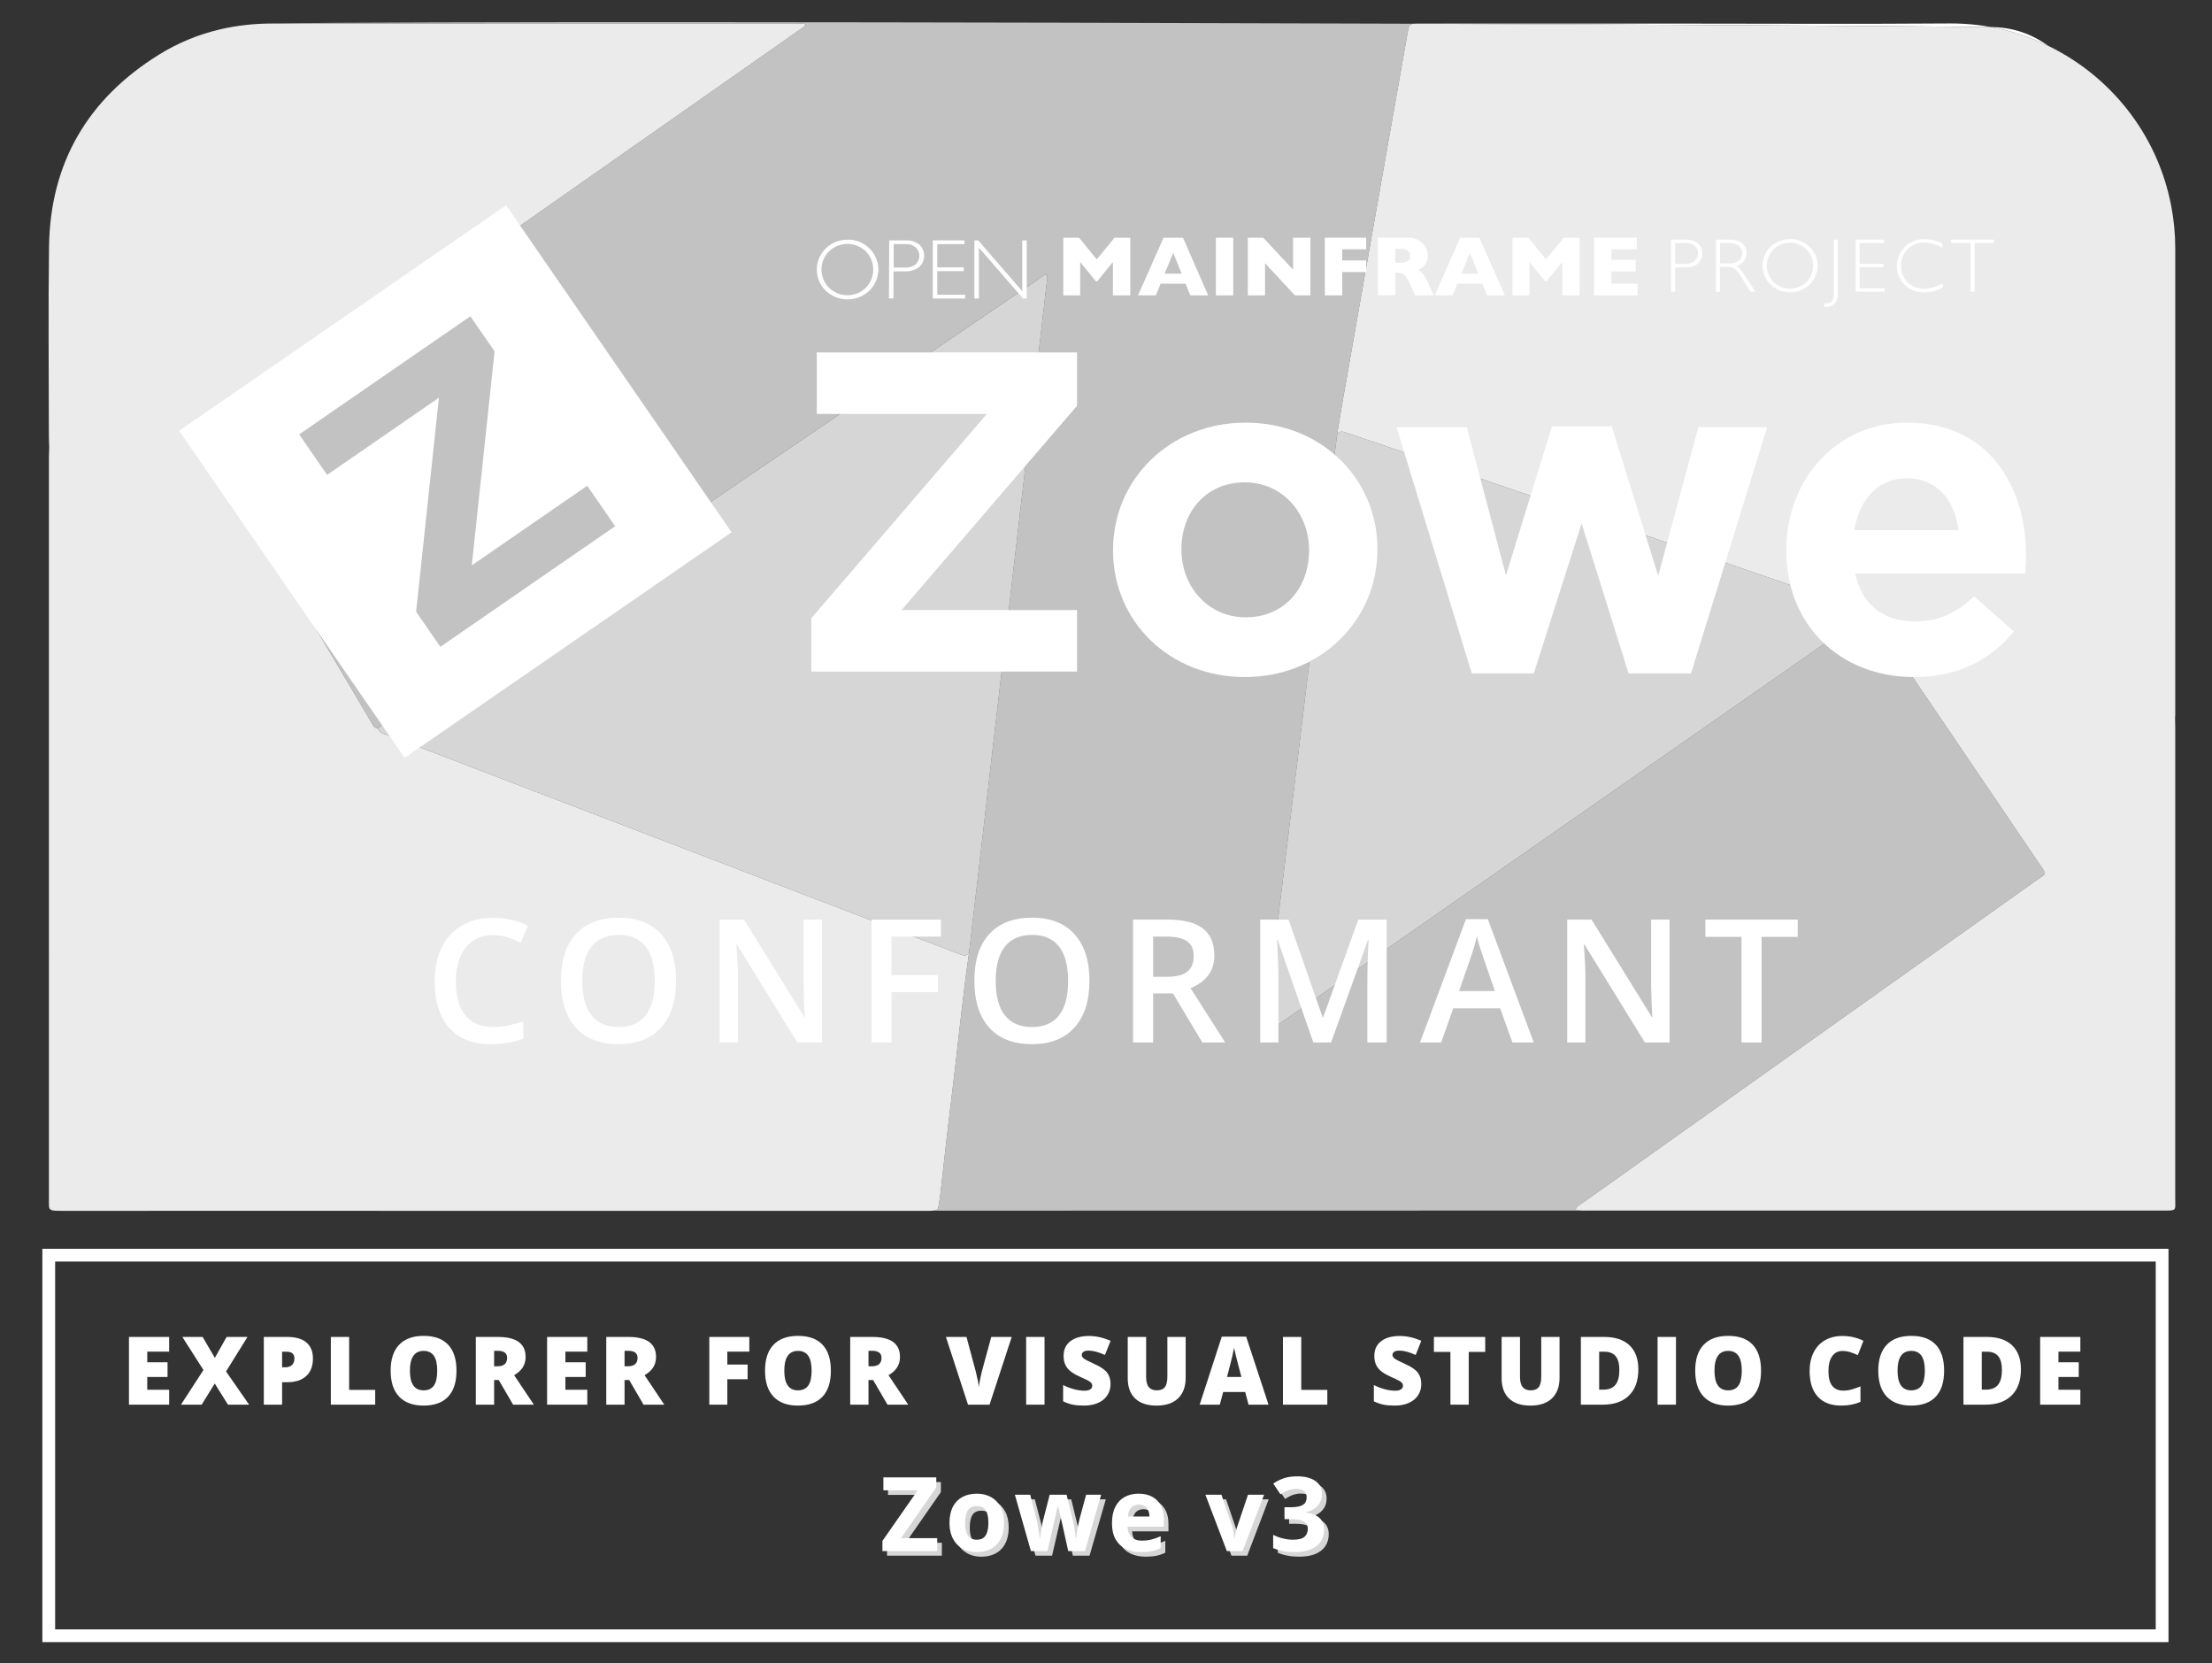 <?xml version="1.0" encoding="UTF-8"?><svg xmlns="http://www.w3.org/2000/svg" viewBox="0 0 624.235 469.283"><rect x="0" y="0" width="624.235" height="469.283" fill="#333333" stroke="none"/><defs><style>.cls-1{fill:none;}.cls-1,.cls-2,.cls-3,.cls-4,.cls-5{stroke-width:0px;}.cls-2{opacity:.7;}.cls-2,.cls-3,.cls-4,.cls-5{fill:#fff;}.cls-3,.cls-6{opacity:.8;}.cls-4{opacity:.9;}</style></defs><g id="Layer_1"><path class="cls-5" d="M608.358,355.913v103.77H15.559v-103.77h592.8M611.958,352.313H11.958v110.97h600v-110.97Z"/><path class="cls-5" d="M47.738,396.291h-11.342v-19.104h11.342v4.142h-6.181v3.006h5.724v4.143h-5.724v3.606h6.181v4.207Z"/><path class="cls-5" d="M70.299,396.291h-5.972l-3.724-5.972-3.685,5.972h-5.841l6.337-9.774-5.958-9.329h5.723l3.45,5.906,3.318-5.906h5.894l-6.05,9.734,6.507,9.369Z"/><path class="cls-5" d="M88.313,383.264c0,2.134-.63,3.782-1.889,4.945s-3.047,1.745-5.363,1.745h-1.451v6.337h-5.161v-19.104h6.612c2.412,0,4.225.527,5.436,1.581s1.816,2.553,1.816,4.495ZM79.61,385.746h.941c.775,0,1.392-.218,1.849-.653s.687-1.036.687-1.804c0-1.289-.715-1.934-2.144-1.934h-1.333v4.391Z"/><path class="cls-5" d="M93.365,396.291v-19.104h5.161v14.936h7.357v4.168h-12.519Z"/><path class="cls-5" d="M128.823,386.713c0,3.215-.788,5.658-2.364,7.331-1.577,1.672-3.886,2.509-6.926,2.509-2.997,0-5.294-.841-6.893-2.522-1.599-1.681-2.397-4.129-2.397-7.344,0-3.179.794-5.607,2.384-7.284s3.901-2.516,6.933-2.516c3.04,0,5.344.832,6.912,2.496s2.352,4.107,2.352,7.33ZM115.678,386.713c0,3.693,1.284,5.54,3.854,5.54,1.307,0,2.275-.448,2.907-1.346.632-.896.947-2.295.947-4.194,0-1.907-.32-3.316-.96-4.227-.641-.91-1.597-1.366-2.868-1.366-2.588,0-3.881,1.864-3.881,5.593Z"/><path class="cls-5" d="M139.441,389.34v6.951h-5.161v-19.104h6.259c5.192,0,7.788,1.882,7.788,5.645,0,2.213-1.08,3.925-3.24,5.136l5.566,8.323h-5.854l-4.051-6.951h-1.307ZM139.441,385.459h.968c1.803,0,2.704-.798,2.704-2.392,0-1.315-.884-1.973-2.652-1.973h-1.02v4.364Z"/><path class="cls-5" d="M165.739,396.291h-11.342v-19.104h11.342v4.142h-6.181v3.006h5.724v4.143h-5.724v3.606h6.181v4.207Z"/><path class="cls-5" d="M176.252,389.34v6.951h-5.161v-19.104h6.259c5.192,0,7.788,1.882,7.788,5.645,0,2.213-1.08,3.925-3.24,5.136l5.566,8.323h-5.854l-4.051-6.951h-1.307ZM176.252,385.459h.968c1.803,0,2.704-.798,2.704-2.392,0-1.315-.884-1.973-2.652-1.973h-1.02v4.364Z"/><path class="cls-5" d="M205.251,396.291h-5.083v-19.104h11.29v4.142h-6.207v3.646h5.724v4.142h-5.724v7.174Z"/><path class="cls-5" d="M234.475,386.713c0,3.215-.788,5.658-2.364,7.331-1.577,1.672-3.886,2.509-6.926,2.509-2.997,0-5.294-.841-6.893-2.522-1.599-1.681-2.397-4.129-2.397-7.344,0-3.179.794-5.607,2.384-7.284s3.901-2.516,6.933-2.516c3.04,0,5.344.832,6.912,2.496s2.352,4.107,2.352,7.33ZM221.331,386.713c0,3.693,1.284,5.54,3.854,5.54,1.307,0,2.275-.448,2.907-1.346.632-.896.947-2.295.947-4.194,0-1.907-.32-3.316-.96-4.227-.641-.91-1.597-1.366-2.868-1.366-2.588,0-3.881,1.864-3.881,5.593Z"/><path class="cls-5" d="M245.093,389.34v6.951h-5.161v-19.104h6.259c5.192,0,7.788,1.882,7.788,5.645,0,2.213-1.08,3.925-3.24,5.136l5.566,8.323h-5.854l-4.051-6.951h-1.307ZM245.093,385.459h.968c1.803,0,2.704-.798,2.704-2.392,0-1.315-.884-1.973-2.652-1.973h-1.02v4.364Z"/><path class="cls-5" d="M279.736,377.187h5.776l-6.26,19.104h-6.076l-6.232-19.104h5.802l2.601,9.683c.54,2.151.836,3.649.888,4.495.062-.61.184-1.372.366-2.287s.344-1.634.483-2.156l2.652-9.734Z"/><path class="cls-5" d="M289.584,396.291v-19.104h5.188v19.104h-5.188Z"/><path class="cls-5" d="M313.4,390.489c0,1.185-.301,2.236-.901,3.155-.602.92-1.469,1.634-2.601,2.144-1.133.51-2.461.765-3.985.765-1.272,0-2.339-.09-3.201-.269-.863-.178-1.76-.489-2.692-.934v-4.6c.984.505,2.008.899,3.071,1.183,1.062.283,2.038.424,2.927.424.767,0,1.328-.132,1.686-.398.357-.266.536-.607.536-1.025,0-.262-.072-.49-.216-.686-.144-.196-.375-.395-.692-.595-.318-.2-1.166-.61-2.542-1.229-1.246-.566-2.18-1.115-2.803-1.646s-1.085-1.141-1.385-1.829c-.301-.688-.451-1.503-.451-2.443,0-1.76.641-3.132,1.921-4.116s3.04-1.477,5.279-1.477c1.977,0,3.993.457,6.05,1.372l-1.581,3.985c-1.786-.819-3.328-1.229-4.626-1.229-.671,0-1.158.117-1.464.353-.305.235-.457.527-.457.876,0,.374.194.71.582,1.006.387.296,1.439.836,3.155,1.62,1.646.741,2.79,1.535,3.43,2.385.641.85.961,1.919.961,3.208Z"/><path class="cls-5" d="M334.601,377.187v11.499c0,2.5-.708,4.436-2.123,5.808-1.416,1.372-3.456,2.059-6.122,2.059-2.604,0-4.606-.667-6.004-2-1.398-1.332-2.098-3.249-2.098-5.749v-11.616h5.188v11.211c0,1.351.253,2.331.758,2.94s1.25.914,2.234.914c1.054,0,1.818-.302,2.293-.907.476-.605.713-1.597.713-2.974v-11.185h5.161Z"/><path class="cls-5" d="M352.34,396.291l-.94-3.58h-6.207l-.967,3.58h-5.671l6.232-19.182h6.887l6.312,19.182h-5.646ZM350.329,388.478l-.823-3.137c-.192-.696-.425-1.599-.699-2.705-.274-1.105-.455-1.898-.542-2.378-.079.444-.233,1.176-.464,2.195-.231,1.02-.743,3.027-1.536,6.024h4.064Z"/><path class="cls-5" d="M362.057,396.291v-19.104h5.161v14.936h7.357v4.168h-12.519Z"/><path class="cls-5" d="M401.09,390.489c0,1.185-.301,2.236-.901,3.155-.602.92-1.469,1.634-2.601,2.144-1.133.51-2.461.765-3.985.765-1.272,0-2.339-.09-3.201-.269-.863-.178-1.76-.489-2.692-.934v-4.6c.984.505,2.008.899,3.071,1.183,1.062.283,2.038.424,2.927.424.767,0,1.328-.132,1.686-.398.357-.266.536-.607.536-1.025,0-.262-.072-.49-.216-.686-.144-.196-.375-.395-.692-.595-.318-.2-1.166-.61-2.542-1.229-1.246-.566-2.18-1.115-2.803-1.646s-1.085-1.141-1.385-1.829c-.301-.688-.451-1.503-.451-2.443,0-1.76.641-3.132,1.921-4.116s3.04-1.477,5.279-1.477c1.977,0,3.993.457,6.05,1.372l-1.581,3.985c-1.786-.819-3.328-1.229-4.626-1.229-.671,0-1.158.117-1.464.353-.305.235-.457.527-.457.876,0,.374.194.71.582,1.006.387.296,1.439.836,3.155,1.62,1.646.741,2.79,1.535,3.43,2.385.641.85.961,1.919.961,3.208Z"/><path class="cls-5" d="M414.478,396.291h-5.161v-14.883h-4.665v-4.221h14.479v4.221h-4.652v14.883Z"/><path class="cls-5" d="M440.111,377.187v11.499c0,2.5-.708,4.436-2.123,5.808-1.416,1.372-3.456,2.059-6.122,2.059-2.604,0-4.606-.667-6.004-2-1.398-1.332-2.098-3.249-2.098-5.749v-11.616h5.188v11.211c0,1.351.253,2.331.758,2.94s1.25.914,2.234.914c1.054,0,1.818-.302,2.293-.907.476-.605.713-1.597.713-2.974v-11.185h5.161Z"/><path class="cls-5" d="M462.345,386.334c0,3.188-.878,5.645-2.633,7.37-1.756,1.725-4.223,2.587-7.402,2.587h-6.181v-19.104h6.612c3.065,0,5.434.784,7.102,2.352,1.668,1.568,2.502,3.833,2.502,6.795ZM456.988,386.517c0-1.751-.346-3.049-1.039-3.894-.692-.845-1.744-1.268-3.155-1.268h-1.503v10.702h1.15c1.567,0,2.718-.455,3.449-1.366.732-.91,1.098-2.302,1.098-4.175Z"/><path class="cls-5" d="M467.776,396.291v-19.104h5.188v19.104h-5.188Z"/><path class="cls-5" d="M496.974,386.713c0,3.215-.788,5.658-2.364,7.331-1.577,1.672-3.886,2.509-6.926,2.509-2.997,0-5.294-.841-6.893-2.522-1.599-1.681-2.397-4.129-2.397-7.344,0-3.179.794-5.607,2.384-7.284s3.901-2.516,6.933-2.516c3.04,0,5.344.832,6.912,2.496s2.352,4.107,2.352,7.33ZM483.83,386.713c0,3.693,1.284,5.54,3.854,5.54,1.307,0,2.275-.448,2.907-1.346.632-.896.947-2.295.947-4.194,0-1.907-.32-3.316-.96-4.227-.641-.91-1.597-1.366-2.868-1.366-2.588,0-3.881,1.864-3.881,5.593Z"/><path class="cls-5" d="M519.897,381.146c-1.229,0-2.187.503-2.875,1.51-.688,1.006-1.032,2.393-1.032,4.161,0,3.677,1.398,5.515,4.194,5.515.845,0,1.664-.118,2.457-.354.792-.234,1.589-.518,2.391-.849v4.364c-1.594.705-3.397,1.059-5.409,1.059-2.884,0-5.095-.837-6.632-2.509-1.537-1.673-2.306-4.09-2.306-7.253,0-1.977.372-3.715,1.117-5.213.744-1.498,1.815-2.65,3.214-3.456s3.043-1.209,4.933-1.209c2.064,0,4.038.448,5.92,1.346l-1.581,4.063c-.706-.331-1.412-.609-2.117-.836-.706-.227-1.464-.34-2.273-.34Z"/><path class="cls-5" d="M548.638,386.713c0,3.215-.788,5.658-2.364,7.331-1.577,1.672-3.886,2.509-6.926,2.509-2.997,0-5.294-.841-6.893-2.522-1.599-1.681-2.397-4.129-2.397-7.344,0-3.179.794-5.607,2.384-7.284s3.901-2.516,6.933-2.516c3.04,0,5.344.832,6.912,2.496s2.352,4.107,2.352,7.33ZM535.494,386.713c0,3.693,1.284,5.54,3.854,5.54,1.307,0,2.275-.448,2.907-1.346.632-.896.947-2.295.947-4.194,0-1.907-.32-3.316-.96-4.227-.641-.91-1.597-1.366-2.868-1.366-2.588,0-3.881,1.864-3.881,5.593Z"/><path class="cls-5" d="M570.311,386.334c0,3.188-.878,5.645-2.633,7.37-1.756,1.725-4.223,2.587-7.402,2.587h-6.181v-19.104h6.612c3.065,0,5.434.784,7.102,2.352,1.668,1.568,2.502,3.833,2.502,6.795ZM564.954,386.517c0-1.751-.346-3.049-1.039-3.894-.692-.845-1.744-1.268-3.155-1.268h-1.503v10.702h1.15c1.567,0,2.718-.455,3.449-1.366.732-.91,1.098-2.302,1.098-4.175Z"/><path class="cls-5" d="M587.084,396.291h-11.342v-19.104h11.342v4.142h-6.181v3.006h5.724v4.143h-5.724v3.606h6.181v4.207Z"/><g class="cls-6"><path class="cls-5" d="M265.79,438.897h-15.465v-2.857l9.965-14.286h-9.695v-3.639h14.926v2.843l-9.95,14.3h10.22v3.639Z"/><path class="cls-5" d="M284.66,430.923c0,1.327-.178,2.502-.534,3.525-.355,1.023-.872,1.888-1.549,2.594-.678.706-1.492,1.24-2.445,1.6-.952.36-2.026.54-3.219.54-1.118,0-2.145-.18-3.078-.54s-1.744-.893-2.431-1.6c-.687-.706-1.217-1.571-1.592-2.594-.374-1.023-.561-2.198-.561-3.525,0-1.763.312-3.255.938-4.478s1.516-2.151,2.672-2.786c1.156-.635,2.535-.952,4.136-.952,1.488,0,2.808.318,3.959.952,1.151.635,2.056,1.564,2.715,2.786s.989,2.715.989,4.478ZM273.672,430.923c0,1.042.113,1.919.341,2.629.227.711.583,1.247,1.066,1.607s1.114.54,1.89.54c.768,0,1.39-.18,1.87-.54.478-.36.828-.896,1.051-1.607.223-.711.335-1.587.335-2.629,0-1.052-.112-1.926-.335-2.623-.223-.696-.575-1.22-1.058-1.571-.484-.35-1.115-.526-1.891-.526-1.147,0-1.978.393-2.494,1.179-.516.787-.774,1.967-.774,3.54Z"/><path class="cls-5" d="M302.759,438.897l-1.222-5.558c-.066-.331-.176-.822-.326-1.471-.152-.649-.316-1.345-.491-2.089s-.336-1.433-.483-2.069c-.147-.635-.253-1.099-.319-1.393h-.128c-.066.293-.171.758-.312,1.393-.143.635-.302,1.327-.476,2.076-.176.748-.339,1.452-.491,2.111-.151.659-.265,1.158-.341,1.499l-1.28,5.501h-4.663l-4.52-15.892h4.322l1.833,7.036c.123.493.242,1.078.355,1.756.114.678.216,1.331.306,1.961.09.63.158,1.13.206,1.5h.113c.019-.275.059-.64.121-1.095.061-.455.132-.926.213-1.415.08-.488.156-.929.227-1.322.071-.393.125-.661.163-.803l1.962-7.619h4.776l1.863,7.619c.066.275.153.711.263,1.308.108.597.206,1.211.291,1.841.086.63.133,1.125.143,1.486h.113c.038-.322.105-.801.199-1.436.095-.635.206-1.301.335-1.997.127-.696.258-1.291.39-1.784l1.905-7.036h4.25l-4.578,15.892h-4.719Z"/><path class="cls-5" d="M322.623,422.707c1.469,0,2.735.282,3.795.845,1.062.564,1.882,1.382,2.459,2.452.579,1.071.867,2.378.867,3.923v2.104h-10.249c.048,1.222.415,2.182,1.102,2.878.687.697,1.643,1.045,2.864,1.045,1.015,0,1.943-.104,2.787-.313.843-.209,1.71-.521,2.601-.938v3.355c-.786.388-1.608.673-2.466.853s-1.897.27-3.12.27c-1.592,0-3.001-.294-4.229-.881-1.227-.587-2.188-1.483-2.886-2.687-.696-1.204-1.044-2.72-1.044-4.549,0-1.857.315-3.404.945-4.641s1.509-2.166,2.637-2.786,2.44-.931,3.937-.931ZM322.652,425.792c-.844,0-1.542.27-2.097.81-.554.54-.874,1.389-.959,2.545h6.084c-.009-.645-.126-1.218-.349-1.72-.223-.503-.554-.9-.995-1.194-.441-.293-1.002-.441-1.684-.441Z"/><path class="cls-5" d="M347.524,438.897l-6.055-15.892h4.534l3.071,9.055c.171.531.305,1.09.405,1.677.099.587.167,1.114.206,1.578h.113c.028-.502.098-1.038.206-1.606s.253-1.118.434-1.649l3.057-9.055h4.534l-6.055,15.892h-4.449Z"/><path class="cls-5" d="M374.366,422.764c0,.957-.198,1.786-.596,2.487-.398.702-.937,1.275-1.613,1.72-.679.445-1.439.772-2.282.98v.085c1.669.209,2.935.721,3.802,1.535s1.301,1.905,1.301,3.269c0,1.213-.296,2.298-.888,3.255-.593.957-1.505,1.711-2.736,2.26-1.233.55-2.82.825-4.762.825-1.147,0-2.215-.092-3.206-.277-.99-.185-1.921-.467-2.793-.845v-3.739c.891.455,1.824.798,2.8,1.03.977.233,1.886.348,2.73.348,1.573,0,2.674-.272,3.304-.817s.946-1.31.946-2.295c0-.578-.147-1.066-.441-1.464-.295-.398-.804-.702-1.528-.91-.725-.208-1.737-.312-3.035-.312h-1.578v-3.369h1.606c1.28,0,2.253-.121,2.921-.363.668-.242,1.123-.573,1.366-.995.242-.422.362-.903.362-1.443,0-.739-.227-1.317-.682-1.734-.455-.417-1.212-.625-2.274-.625-.663,0-1.268.083-1.812.249-.546.166-1.036.365-1.472.597s-.819.457-1.151.675l-2.033-3.028c.815-.587,1.77-1.075,2.864-1.464,1.095-.388,2.4-.583,3.916-.583,2.142,0,3.838.431,5.089,1.293,1.251.863,1.876,2.08,1.876,3.653Z"/></g><path class="cls-5" d="M264.487,437.594h-15.465v-2.857l9.965-14.286h-9.695v-3.639h14.926v2.843l-9.95,14.3h10.22v3.639Z"/><path class="cls-5" d="M283.356,429.62c0,1.327-.178,2.502-.534,3.525-.355,1.023-.872,1.888-1.549,2.594-.678.706-1.492,1.24-2.445,1.6-.952.36-2.026.54-3.219.54-1.118,0-2.145-.18-3.078-.54s-1.744-.893-2.431-1.6c-.687-.706-1.217-1.571-1.592-2.594-.374-1.023-.561-2.198-.561-3.525,0-1.763.312-3.255.938-4.478s1.516-2.151,2.672-2.786c1.156-.635,2.535-.952,4.136-.952,1.488,0,2.808.318,3.959.952,1.151.635,2.056,1.564,2.715,2.786s.989,2.715.989,4.478ZM272.369,429.62c0,1.042.113,1.919.341,2.629.227.711.583,1.247,1.066,1.607s1.114.54,1.89.54c.768,0,1.39-.18,1.87-.54.478-.36.828-.896,1.051-1.607.223-.711.335-1.587.335-2.629,0-1.052-.112-1.926-.335-2.623-.223-.696-.575-1.22-1.058-1.571-.484-.35-1.115-.526-1.891-.526-1.147,0-1.978.393-2.494,1.179-.516.787-.774,1.967-.774,3.54Z"/><path class="cls-5" d="M301.455,437.594l-1.222-5.558c-.066-.331-.176-.822-.326-1.471-.152-.649-.316-1.345-.491-2.089s-.336-1.433-.483-2.069c-.147-.635-.253-1.099-.319-1.393h-.128c-.066.293-.171.758-.312,1.393-.143.635-.302,1.327-.476,2.076-.176.748-.339,1.452-.491,2.111-.151.659-.265,1.158-.341,1.499l-1.28,5.501h-4.663l-4.52-15.892h4.322l1.833,7.036c.123.493.242,1.078.355,1.756.114.678.216,1.331.306,1.961.09.63.158,1.13.206,1.5h.113c.019-.275.059-.64.121-1.095.061-.455.132-.926.213-1.415.08-.488.156-.929.227-1.322.071-.393.125-.661.163-.803l1.962-7.619h4.776l1.863,7.619c.066.275.153.711.263,1.308.108.597.206,1.211.291,1.841.086.63.133,1.125.143,1.486h.113c.038-.322.105-.801.199-1.436.095-.635.206-1.301.335-1.997.127-.696.258-1.291.39-1.784l1.905-7.036h4.25l-4.578,15.892h-4.719Z"/><path class="cls-5" d="M321.32,421.404c1.469,0,2.735.282,3.795.845,1.062.564,1.882,1.382,2.459,2.452.579,1.071.867,2.378.867,3.923v2.104h-10.249c.048,1.222.415,2.182,1.102,2.878.687.697,1.643,1.045,2.864,1.045,1.015,0,1.943-.104,2.787-.313.843-.209,1.71-.521,2.601-.938v3.355c-.786.388-1.608.673-2.466.853s-1.897.27-3.12.27c-1.592,0-3.001-.294-4.229-.881-1.227-.587-2.188-1.483-2.886-2.687-.696-1.204-1.044-2.72-1.044-4.549,0-1.857.315-3.404.945-4.641s1.509-2.166,2.637-2.786,2.44-.931,3.937-.931ZM321.349,424.488c-.844,0-1.542.27-2.097.81-.554.54-.874,1.389-.959,2.545h6.084c-.009-.645-.126-1.218-.349-1.72-.223-.503-.554-.9-.995-1.194-.441-.293-1.002-.441-1.684-.441Z"/><path class="cls-5" d="M346.221,437.594l-6.055-15.892h4.534l3.071,9.055c.171.531.305,1.09.405,1.677.099.587.167,1.114.206,1.578h.113c.028-.502.098-1.038.206-1.606s.253-1.118.434-1.649l3.057-9.055h4.534l-6.055,15.892h-4.449Z"/><path class="cls-5" d="M373.063,421.461c0,.957-.198,1.786-.596,2.487-.398.702-.937,1.275-1.613,1.72-.679.445-1.439.772-2.282.98v.085c1.669.209,2.935.721,3.802,1.535s1.301,1.905,1.301,3.269c0,1.213-.296,2.298-.888,3.255-.593.957-1.505,1.711-2.736,2.26-1.233.55-2.82.825-4.762.825-1.147,0-2.215-.092-3.206-.277-.99-.185-1.921-.467-2.793-.845v-3.739c.891.455,1.824.798,2.8,1.03.977.233,1.886.348,2.73.348,1.573,0,2.674-.272,3.304-.817s.946-1.31.946-2.295c0-.578-.147-1.066-.441-1.464-.295-.398-.804-.702-1.528-.91-.725-.208-1.737-.312-3.035-.312h-1.578v-3.369h1.606c1.28,0,2.253-.121,2.921-.363.668-.242,1.123-.573,1.366-.995.242-.422.362-.903.362-1.443,0-.739-.227-1.317-.682-1.734-.455-.417-1.212-.625-2.274-.625-.663,0-1.268.083-1.812.249-.546.166-1.036.365-1.472.597s-.819.457-1.151.675l-2.033-3.028c.815-.587,1.77-1.075,2.864-1.464,1.095-.388,2.4-.583,3.916-.583,2.142,0,3.838.431,5.089,1.293,1.251.863,1.876,2.08,1.876,3.653Z"/></g><g id="Layer_2"><path class="cls-5" d="M554.304,6.723c-1.295-.073-2.595-.12-3.901-.11-26.392.199-52.786.042-79.179.042-23.594 0-47.188-.002-70.782.003-.667 0-1.171.001-1.561.041,68.407.249,129.783.581,162.999.931-2.493-.455-5.022-.762-7.576-.906Z"/><path class="cls-2" d="M448.316,341.532c-1.143-0-2.302.093-3.526-.203-.044-.011-.088-.013-.132-.025.248-1.078,1.152-1.367,1.811-1.836,16.223-11.548,32.457-23.08,48.691-34.612,26.6-18.897,53.204-37.787,79.795-56.696,2.561-1.821,2.713-1.273.777-4.125-15.184-22.361-30.364-44.725-45.524-67.103-.8-1.18-1.839-2.208-2.363-3.572-.302-.058-.604-.116-.906-.174-22.174,15.464-44.345,30.933-66.522,46.392-33.594,23.418-67.192,46.83-100.792,70.239-.761.531-1.47,1.176-2.553,1.534-.219-2.763.379-5.257.671-7.76,1.173-10.084,2.431-20.159,3.663-30.237,1.368-11.188,2.747-22.376,4.111-33.565,1.345-11.03,2.678-22.062,4.013-33.094,1.345-11.111,2.679-22.222,4.031-33.332,1.236-10.158,2.49-20.313,3.736-30.47.489-2.99.947-5.986,1.472-8.97,3.96-22.519,7.932-45.035,11.902-67.552,2.179-12.36,4.356-24.721,6.55-37.079.352-1.983.459-2.475,1.662-2.597-130.968-.477-287.708-.652-321.947-.066,49.194.019,98.387.007,147.581.015.919 0,1.865-.137,2.836.185-.339.856-1.043,1.118-1.604,1.512-55.405,38.838-110.815,77.669-166.226,116.499-.197.138-.4.266-.6.398-.145,1.229.635,2.112,1.193,3.057,13.454,22.74,26.92,45.473,40.382,68.208,1.423,2.404,2.827,4.82,4.263,7.216.442.737.776,1.614,1.791,1.794,27.773-18.885,55.543-37.775,83.319-56.655,34.39-23.375,68.785-46.744,103.186-70.103.701-.476,1.314-1.175,2.267-1.234.486.817.132,1.595.045,2.353-1.19,10.403-2.389,20.806-3.598,31.207-1.365,11.751-2.748,23.501-4.113,35.252-1.19,10.243-2.364,20.487-3.551,30.731-1.214,10.481-2.44,20.961-3.654,31.443-1.204,10.402-2.393,20.806-3.597,31.208-1.122,9.688-2.255,19.374-3.383,29.061-2.007,13.917-3.316,27.919-5.071,41.868-1.107,8.802-2.036,17.626-3.051,26.44-.101.873-.227,1.745-.375,2.612-.166.973-.282,1.409-.68,1.63-.292.162-.732.212-1.477.256-.558.033-1.119.017-1.679.017-67.662 0-135.323.001-202.985.003"/><path class="cls-5" d="M561.88,7.629c5.602,1.023,11.012,2.82,16.097,5.285-4.641-3.364-9.976-5.221-16.097-5.285Z"/><path class="cls-3" d="M110.359,207.711c25.968,9.987,51.957,19.921,77.939,29.874,23.294,8.924,46.583,17.86,69.876,26.784,4.255,1.63,8.529,3.214,12.781,4.854.97.374,1.839.63,2.518-.443,1.128-9.687,2.261-19.373,3.383-29.061,1.204-10.402,2.393-20.806,3.597-31.208,1.213-10.481,2.439-20.961,3.654-31.443,1.187-10.243,2.361-20.488,3.551-30.731,1.366-11.751,2.748-23.501,4.113-35.252,1.208-10.401,2.407-20.804,3.598-31.207.087-.758.44-1.536-.045-2.353-.954.059-1.567.758-2.267,1.234-34.401,23.359-68.796,46.728-103.186,70.103-27.776,18.88-55.546,37.769-83.319,56.655.746,1.628,2.458,1.674,3.808,2.193Z"/><path class="cls-4" d="M270.954,269.223c-4.252-1.64-8.525-3.224-12.781-4.854-23.293-8.924-46.582-17.86-69.876-26.784-25.981-9.953-51.97-19.887-77.939-29.874-1.35-.519-3.062-.566-3.808-2.193-1.014-.18-1.349-1.057-1.791-1.794-1.436-2.396-2.839-4.812-4.263-7.216-13.462-22.735-26.928-45.468-40.382-68.208-.559-.945-1.338-1.827-1.193-3.057.2-.133.404-.26.6-.398C114.932,86.013,170.342,47.183,225.747,8.345c.561-.394,1.265-.656,1.604-1.512-.97-.323-1.917-.185-2.836-.185-49.194-.008-98.387.004-147.581-.015-5.056-.002-9.977.525-14.733,1.63-.001 0-.002 0-.003.001-6.114,1.42-11.955,3.795-17.458,7.226-19.957,12.443-30.577,30.467-30.903,54.109-.245,17.834-.05,35.675-.044,53.512 0,1.038.065,2.076.099,3.114-.029.878-.084,1.757-.084,2.635-.004,69.74-.005,139.479.001,209.219 0,2.021-.151,2.882.575,3.251.489.249,1.374.276,2.987.276l243.769-.004c.56,0,1.121.016,1.679-.017.745-.044,1.184-.094,1.477-.256.397-.221.514-.657.68-1.63.147-.867.274-1.738.375-2.612,1.015-8.814,1.943-17.638,3.051-26.44,1.754-13.948,3.064-27.95,5.071-41.868-.678,1.073-1.548.817-2.518.443Z"/><path class="cls-3" d="M524.583,171.745c-12.016-4.162-24.032-8.323-36.058-12.455-22.161-7.615-44.33-15.211-66.495-22.814-10.894-3.737-21.786-7.476-32.682-11.206-3.254-1.114-6.529-2.168-9.772-3.312-1.121-.395-1.848-.172-2.281.938-1.246,10.157-2.5,20.312-3.736,30.47-1.352,11.11-2.687,22.222-4.031,33.332-1.335,11.031-2.668,22.063-4.013,33.094-1.364,11.189-2.743,22.376-4.111,33.565-1.232,10.078-2.49,20.152-3.663,30.237-.291,2.502-.89,4.996-.671,7.76,1.083-.358,1.792-1.004,2.553-1.534,33.6-23.409,67.198-46.821,100.792-70.239,22.177-15.459,44.348-30.928,66.522-46.392-.422-1.071-1.476-1.138-2.355-1.443Z"/><path class="cls-4" d="M613.858,337.904c.015-44.15.01-88.3.007-132.45,0-.959-.033-1.919-.051-2.878v-0c.018-.319.051-.638.051-.957.002-43.829-0-87.658.004-131.486 0-4.092-.388-8.148-1.166-12.158-3.981-20.514-17.449-36.686-34.725-45.06-5.085-2.465-10.496-4.262-16.097-5.285-33.215-.349-94.592-.681-162.999-.931-1.203.122-1.31.614-1.662,2.597-2.194,12.358-4.37,24.719-6.55,37.079-3.97,22.517-7.942,45.033-11.902,67.552-.525,2.984-.983,5.98-1.472,8.97.433-1.11,1.16-1.334,2.281-.938,3.243,1.144,6.518,2.198,9.772,3.312,10.896,3.73,21.789,7.469,32.682,11.206,22.166,7.603,44.334,15.199,66.495,22.814,12.026,4.132,24.042,8.294,36.058,12.455.879.304,1.933.372,2.355,1.443.302.058.604.116.906.174.524,1.364,1.563,2.391,2.363,3.572,15.16,22.378,30.34,44.741,45.524,67.103,1.937,2.852,1.784,2.304-.777,4.125-26.591,18.909-53.195,37.799-79.795,56.696-16.234,11.533-32.468,23.064-48.691,34.612-.659.469-1.562.758-1.811,1.836.045.012.088.014.132.025,1.224.296,2.383.202,3.526.203,45.031.005,90.063.004,135.095.003,8.956-0,17.912.001,26.869 0,1.717-0,2.62.022,3.096-.206.008-.004.017-.008.025-.012.659-.338.455-1.2.456-3.414Z"/><polygon class="cls-5" points="155.889 118.007 155.891 118.008 155.89 118.007 155.889 118.007"/><path class="cls-1" d="M397.262,73.714c.462-.34.713-.898.662-1.469v-.047c.065-.62-.226-1.223-.751-1.559-.747-.356-1.574-.513-2.399-.455h-1.028v3.93h1.047c.843.059,1.688-.078,2.469-.399Z"/><path class="cls-1" d="M490.695,73.564c1.165-.987,1.31-2.731.324-3.897l-.338-.338c-.848-.558-1.855-.827-2.869-.765h-2.399v5.751h2.427c1.007.06,2.007-.203,2.854-.751Z"/><path class="cls-1" d="M478.218,73.667c1.206-1.088,1.301-2.948.213-4.153v-0l-.001-.002c-.012-.011-.023-.024-.033-.038l-.146-.16c-.772-.572-1.722-.853-2.681-.793l-2.868.042v5.883h2.723c.994.075,1.982-.201,2.794-.779Z"/><path class="cls-1" d="M351.285,136.085c-11.191,0-17.88,8.618-17.88,18.78v.257c0,10.162,7.332,19.038,18.137,19.038,11.19,0,17.879-8.618,17.879-18.78v-.258c-0-10.161-7.332-19.037-18.137-19.037Z"/><polygon class="cls-1" points="414.812 71.317 412.412 77.2 417.197 77.2 414.812 71.317"/><path class="cls-1" d="M258.382,74.624c1.343-1.247,1.422-3.345.178-4.69-.045-.064-.101-.119-.164-.164-.839-.644-1.883-.962-2.939-.897h-3.253v6.62h3.061c1.107.071,2.206-.235,3.117-.869Z"/><path class="cls-1" d="M538.185,134.927c-8.104,0-13.377,5.788-14.921,14.664h29.456c-1.158-8.747-6.303-14.664-14.535-14.664Z"/><polygon class="cls-1" points="331.087 71.317 328.678 77.2 333.472 77.2 331.087 71.317"/><path class="cls-1" d="M233.963,81.201c2.896,2.786,7.475,2.786,10.371,0,2.803-2.86,2.803-7.436,0-10.296-2.896-2.784-7.474-2.784-10.371,0-2.843,2.829-2.854,7.427-.025,10.271l.006.006.019.019Z"/><path class="cls-1" d="M509.789,79.569c2.516-2.555,2.516-6.656,0-9.211-2.584-2.512-6.698-2.512-9.282,0-2.54,2.539-2.54,6.657-.001,9.197l.001.001c1.228,1.234,2.908,1.909,4.648,1.869v.014c1.736.043,3.413-.634,4.634-1.869Z"/><path class="cls-5" d="M472.702,75.432h2.793c1.308.099,2.608-.276,3.662-1.056.831-.715,1.288-1.773,1.239-2.869.058-1.089-.401-2.142-1.239-2.84-1.015-.765-2.272-1.137-3.54-1.047h-4.047v14.685h1.131v-6.873ZM472.702,68.564l2.869-.042c.959-.06,1.909.221,2.681.793l.146.16c.01.014.021.026.033.038,1.089,1.205.995,3.064-.21,4.154-0.0 0-0.0 0-0.0 0l-.001.001c-.811.578-1.8.854-2.793.779h-2.723l-0-5.883Z"/><path class="cls-5" d="M485.371,75.287h2.028c.731-.043,1.458.132,2.089.502.799.721,1.47,1.572,1.986,2.516l2.559,4h1.357l-3.324-5.075c-.477-.887-1.146-1.657-1.958-2.253,1.643-.396,2.799-1.869,2.793-3.559.043-1.067-.42-2.092-1.249-2.765-1.05-.754-2.33-1.119-3.62-1.033h-3.751l-.042,14.714h1.131l0-7.047ZM485.414,68.564h2.399c1.014-.061,2.02.207,2.869.765l.338.338c.986,1.166.841,2.91-.324,3.897-.847.548-1.847.812-2.854.751h-2.427l-0-5.751Z"/><path class="cls-5" d="M510.672,80.302l.178-.188c.028-.033.056-.061.085-.089,2.8-2.945,2.683-7.603-.262-10.403l-.001-.001c-3.094-2.917-7.925-2.917-11.019,0l-.146.15-.009.005c-2.861,2.951-2.792,7.661.155,10.526,3.092,2.92,7.926,2.92,11.019,0ZM500.507,79.555c-2.54-2.539-2.54-6.657-.001-9.197l.001-.001c2.584-2.512,6.698-2.512,9.282,0,2.516,2.555,2.516,6.656,0,9.211-1.221,1.235-2.898,1.911-4.634,1.869v-.014c-1.74.04-3.42-.635-4.648-1.869h-0Z"/><path class="cls-5" d="M515.571,86.589c.819.005,1.604-.332,2.164-.93.708-.955,1.033-2.141.911-3.324v-14.714h-1.131v15.038c0,1.972-.676,2.944-2.061,2.944-.223-.004-.444-.029-.662-.075l.103,1.061c.225.009.451.009.676-0Z"/><polygon class="cls-5" points="531.826 81.35 524.799 81.35 524.799 75.392 531.488 75.392 531.488 74.434 524.799 74.434 524.799 68.565 531.667 68.565 531.667 67.622 523.663 67.622 523.663 82.303 531.826 82.303 531.826 81.35"/><path class="cls-5" d="M548.129,68.667v.003c.02.01.041.016.061.026l-.061-.028Z"/><path class="cls-5" d="M543.082,82.512c1.818-.017,3.603-.488,5.192-1.371v-1.174c-1.592.914-3.386,1.419-5.221,1.469-1.755.061-3.459-.593-4.723-1.812-1.243-1.231-1.911-2.928-1.84-4.676-.054-1.737.612-3.419,1.84-4.648,1.194-1.229,2.846-1.906,4.559-1.869,1.84.053,3.64.558,5.239,1.469v-1.232c-1.595-.764-3.335-1.177-5.103-1.209-2.026-.025-3.979.753-5.432,2.164-.03.039-.064.074-.103.103l-.004.005h-0c-2.933,2.937-2.931,7.695.005,10.629,1.497,1.443,3.514,2.218,5.592,2.15Z"/><polygon class="cls-5" points="556.086 82.303 557.236 82.303 557.236 68.565 562.738 68.565 562.738 67.622 550.569 67.622 550.569 68.565 556.086 68.565 556.086 82.303"/><polygon class="cls-5" points="318.982 83.334 318.982 67.066 314.522 67.066 309.508 73.17 304.508 67.066 300.061 67.066 300.061 83.334 304.827 83.334 304.827 73.906 309.259 79.362 309.653 79.362 314.066 73.906 314.066 83.334 318.982 83.334"/><path class="cls-5" d="M327.528,80.04h7.061l1.338,3.296h5.019l-7.103-16.272h-5.488l-7.197,16.272h5.019l1.352-3.296ZM331.087,71.317l2.385,5.883h-4.793l2.408-5.883Z"/><rect class="cls-5" x="343.124" y="67.067" width="4.897" height="16.268"/><polygon class="cls-5" points="356.996 74.272 365.438 83.334 369.794 83.334 369.794 67.066 364.907 67.066 364.907 76.08 356.494 67.066 352.142 67.066 352.142 83.334 356.996 83.334 356.996 74.272"/><polygon class="cls-5" points="378.785 76.744 385.536 76.744 385.536 73.481 378.785 73.481 378.785 70.33 385.536 70.33 385.536 67.063 373.884 67.063 373.884 83.334 378.785 83.334 378.785 76.744"/><path class="cls-5" d="M395.676,77.141c.444.209.823.533,1.099.939.502.725.927,1.501,1.268,2.314l1.277,2.939h5.268l-1.601-3.559c-.385-.89-.868-1.734-1.441-2.516-.359-.441-.799-.811-1.296-1.089.413-.22.811-.467,1.192-.737.416-.337.757-.758,1-1.235.337-.643.499-1.364.469-2.089-.015-.778-.206-1.542-.559-2.235-.424-.824-1.072-1.512-1.869-1.986-1.001-.587-2.15-.873-3.31-.822h-8.343v16.225h4.915v-6.357h.545c.47-.013.939.056,1.385.207ZM393.746,70.184h1.028c.826-.057,1.652.099,2.399.455.525.335.816.939.751,1.559v.047c.051.572-.2,1.129-.662,1.469-.782.321-1.627.458-2.47.399h-1.047l0-3.93Z"/><path class="cls-5" d="M411.267,80.04h7.061l1.324,3.296h5.019l-7.169-16.272h-5.427l-7.192,16.272h5.033l1.352-3.296ZM414.812,71.317l2.385,5.883h-4.784l2.399-5.883Z"/><polygon class="cls-5" points="431.596 73.906 436.042 79.362 436.422 79.362 440.854 73.906 440.854 83.334 445.751 83.334 445.751 67.066 441.309 67.066 436.277 73.17 431.291 67.066 426.83 67.066 426.83 83.334 431.596 83.334 431.596 73.906"/><polygon class="cls-5" points="462.125 80.053 454.768 80.053 454.768 76.582 461.595 76.582 461.595 73.301 454.768 73.301 454.768 70.329 461.919 70.329 461.919 67.066 449.857 67.066 449.857 83.334 462.125 83.334 462.125 80.053"/><path class="cls-5" d="M245.32,82.022l.207-.202c.01-.015.023-.027.038-.038,3.172-3.307,3.063-8.56-.244-11.732-1.635-1.621-3.862-2.503-6.164-2.441v.042c-2.291-.05-4.505.831-6.136,2.441l-.16.164c-3.202,3.294-3.131,8.559.16,11.765,3.455,3.254,8.846,3.254,12.3,0ZM233.963,70.905c2.896-2.784,7.474-2.784,10.371,0,2.803,2.86,2.803,7.436,0,10.296-2.896,2.786-7.475,2.786-10.371,0l-.019-.019c-2.833-2.84-2.827-7.438.012-10.271h0l.006-.006-0-0Z"/><path class="cls-5" d="M252.129,76.554h3.136c1.457.098,2.901-.324,4.075-1.192,1.785-1.558,1.97-4.268.412-6.053-.102-.116-.209-.227-.323-.332-1.147-.84-2.553-1.252-3.972-1.164h-4.521l-.07,16.376h1.263v-7.634ZM252.204,68.873h3.253c1.056-.065,2.099.253,2.939.897.064.045.119.101.164.164,1.244,1.345,1.164,3.443-.178,4.69-.911.633-2.01.94-3.117.869h-3.061l0-6.62Z"/><polygon class="cls-5" points="272.375 83.158 264.502 83.158 264.502 76.495 271.98 76.495 271.98 75.434 264.502 75.434 264.502 68.876 272.182 68.876 272.182 67.815 263.239 67.815 263.239 84.218 272.375 84.218 272.375 83.158"/><polygon class="cls-5" points="276.246 69.87 288.702 84.218 289.749 84.218 289.749 67.815 288.481 67.815 288.481 82.143 276.053 67.815 274.98 67.815 274.98 84.218 276.246 84.218 276.246 69.87"/><polygon class="cls-5" points="230.5 116.79 278.479 116.79 228.957 174.417 228.957 189.466 303.949 189.466 303.949 172.102 254.426 172.102 303.949 114.475 303.949 99.426 230.5 99.426 230.5 116.79"/><path class="cls-5" d="M351.542,119.235c-21.481,0-37.432,16.079-37.432,35.887v.258c0,19.809,15.821,35.631,37.174,35.631,21.481,0,37.431-16.079,37.431-35.888v-.257c0-19.809-15.821-35.631-37.173-35.631ZM369.421,155.379c0,10.162-6.689,18.78-17.879,18.78-10.805,0-18.137-8.876-18.137-19.038v-.257c0-10.162,6.689-18.78,17.88-18.78,10.804,0,18.137,8.875,18.137,19.037v.258Z"/><polygon class="cls-5" points="467.952 162.454 454.832 120.264 437.981 120.264 424.99 162.325 413.927 120.521 394.118 120.521 415.342 189.981 432.836 189.981 446.341 147.662 459.59 189.981 477.212 189.981 498.695 120.521 479.271 120.521 467.952 162.454"/><path class="cls-5" d="M571.757,156.666c0-19.551-10.548-37.431-33.573-37.431-20.066,0-34.087,16.207-34.087,35.887v.258c0,21.095,15.307,35.631,36.016,35.631,12.477,0,21.738-4.888,28.17-12.863l-11.191-9.904c-5.403,5.017-10.162,7.075-16.721,7.075-8.747,0-14.922-4.631-16.851-13.507h47.979c.128-1.8.258-3.601.258-5.145ZM523.264,149.591c1.544-8.876,6.817-14.664,14.921-14.664,8.232,0,13.377,5.917,14.535,14.664h-29.456Z"/><path class="cls-5" d="M142.82,57.906l-92.269,63.632,63.632,92.269,92.269-63.632-63.632-92.269ZM117.432,172.586l6.435-60.38-31.565,21.768-7.878-11.424,48.32-33.324,6.828,9.901-6.434,60.38,32.58-22.468,7.879,11.424-49.336,34.024-6.828-9.901Z"/><path class="cls-5" d="M139.132,263.81c-3.257,0-5.817,1.155-7.682,3.462-1.865,2.308-2.798,5.492-2.798,9.554,0,4.252.897,7.469,2.691,9.65,1.794,2.181,4.39,3.272,7.789,3.272,1.47,0,2.892-.147,4.267-.439,1.376-.292,2.806-.667,4.292-1.126v4.861c-2.719,1.027-5.802,1.54-9.247,1.54-5.074,0-8.97-1.536-11.688-4.611-2.719-3.074-4.079-7.472-4.079-13.194,0-3.604.66-6.758,1.98-9.46,1.319-2.703,3.227-4.774,5.725-6.212s5.43-2.158,8.797-2.158c3.54,0,6.812.743,9.815,2.228l-2.039,4.718c-1.17-.553-2.407-1.039-3.71-1.458-1.304-.418-2.675-.628-4.114-.628Z"/><path class="cls-5" d="M190.79,276.733c0,5.643-1.41,10.029-4.231,13.158-2.822,3.13-6.817,4.694-11.986,4.694-5.232,0-9.251-1.552-12.056-4.659-2.806-3.105-4.209-7.519-4.209-13.242s1.411-10.116,4.232-13.183c2.821-3.066,6.848-4.599,12.08-4.599,5.153,0,9.136,1.557,11.95,4.671,2.813,3.114,4.22,7.5,4.22,13.159ZM164.331,276.733c0,4.267.861,7.503,2.584,9.709,1.723,2.204,4.276,3.308,7.658,3.308,3.367,0,5.908-1.091,7.623-3.272,1.715-2.182,2.572-5.43,2.572-9.745,0-4.252-.85-7.477-2.549-9.674-1.699-2.197-4.231-3.295-7.599-3.295-3.399,0-5.963,1.098-7.694,3.295-1.731,2.198-2.596,5.422-2.596,9.674Z"/><path class="cls-5" d="M231.969,294.112h-6.947l-17.047-27.622h-.189l.118,1.541c.221,2.94.332,5.627.332,8.061v18.019h-5.144v-34.664h6.875l17,27.479h.142c-.032-.363-.094-1.687-.189-3.971-.095-2.284-.143-4.067-.143-5.347v-18.162h5.193v34.664Z"/><path class="cls-5" d="M251.596,294.112h-5.619v-34.664h19.559v4.79h-13.94v10.835h13.063v4.813h-13.063v14.226Z"/><path class="cls-5" d="M307.45,276.733c0,5.643-1.41,10.029-4.231,13.158-2.822,3.13-6.817,4.694-11.986,4.694-5.232,0-9.251-1.552-12.056-4.659-2.806-3.105-4.209-7.519-4.209-13.242s1.411-10.116,4.232-13.183c2.821-3.066,6.848-4.599,12.08-4.599,5.153,0,9.136,1.557,11.95,4.671,2.813,3.114,4.22,7.5,4.22,13.159ZM280.991,276.733c0,4.267.861,7.503,2.584,9.709,1.723,2.204,4.276,3.308,7.658,3.308,3.367,0,5.908-1.091,7.623-3.272,1.715-2.182,2.572-5.43,2.572-9.745,0-4.252-.85-7.477-2.549-9.674-1.699-2.197-4.231-3.295-7.599-3.295-3.399,0-5.963,1.098-7.694,3.295-1.731,2.198-2.596,5.422-2.596,9.674Z"/><path class="cls-5" d="M325.417,280.265v13.846h-5.666v-34.664h9.791c4.473,0,7.785.839,9.935,2.514,2.149,1.675,3.224,4.205,3.224,7.587,0,4.315-2.245,7.389-6.733,9.223l9.792,15.34h-6.45l-8.298-13.846h-5.595ZM325.417,275.571h3.936c2.64,0,4.553-.49,5.738-1.47s1.778-2.434,1.778-4.363c0-1.96-.64-3.366-1.921-4.22s-3.209-1.281-5.785-1.281h-3.747v11.333Z"/><path class="cls-5" d="M370.627,294.112l-10.053-28.949h-.19c.269,4.3.403,8.33.403,12.092v16.857h-5.144v-34.664h7.99l9.626,27.574h.142l9.911-27.574h8.014v34.664h-5.454v-17.142c0-1.723.044-3.967.131-6.733.086-2.766.162-4.442.225-5.026h-.189l-10.409,28.902h-5.003Z"/><path class="cls-5" d="M426.814,294.112l-3.461-9.626h-13.254l-3.39,9.626h-5.975l12.969-34.805h6.164l12.969,34.805h-6.022ZM421.858,279.601l-3.248-9.436c-.238-.632-.566-1.628-.984-2.987-.419-1.359-.708-2.355-.865-2.987-.427,1.945-1.052,4.071-1.873,6.378l-3.129,9.033h10.1Z"/><path class="cls-5" d="M471.146,294.112h-6.947l-17.047-27.622h-.189l.118,1.541c.221,2.94.332,5.627.332,8.061v18.019h-5.144v-34.664h6.875l17,27.479h.142c-.032-.363-.094-1.687-.189-3.971-.095-2.284-.143-4.067-.143-5.347v-18.162h5.193v34.664Z"/><path class="cls-5" d="M497.127,294.112h-5.667v-29.803h-10.195v-4.861h26.057v4.861h-10.196v29.803Z"/></g></svg>